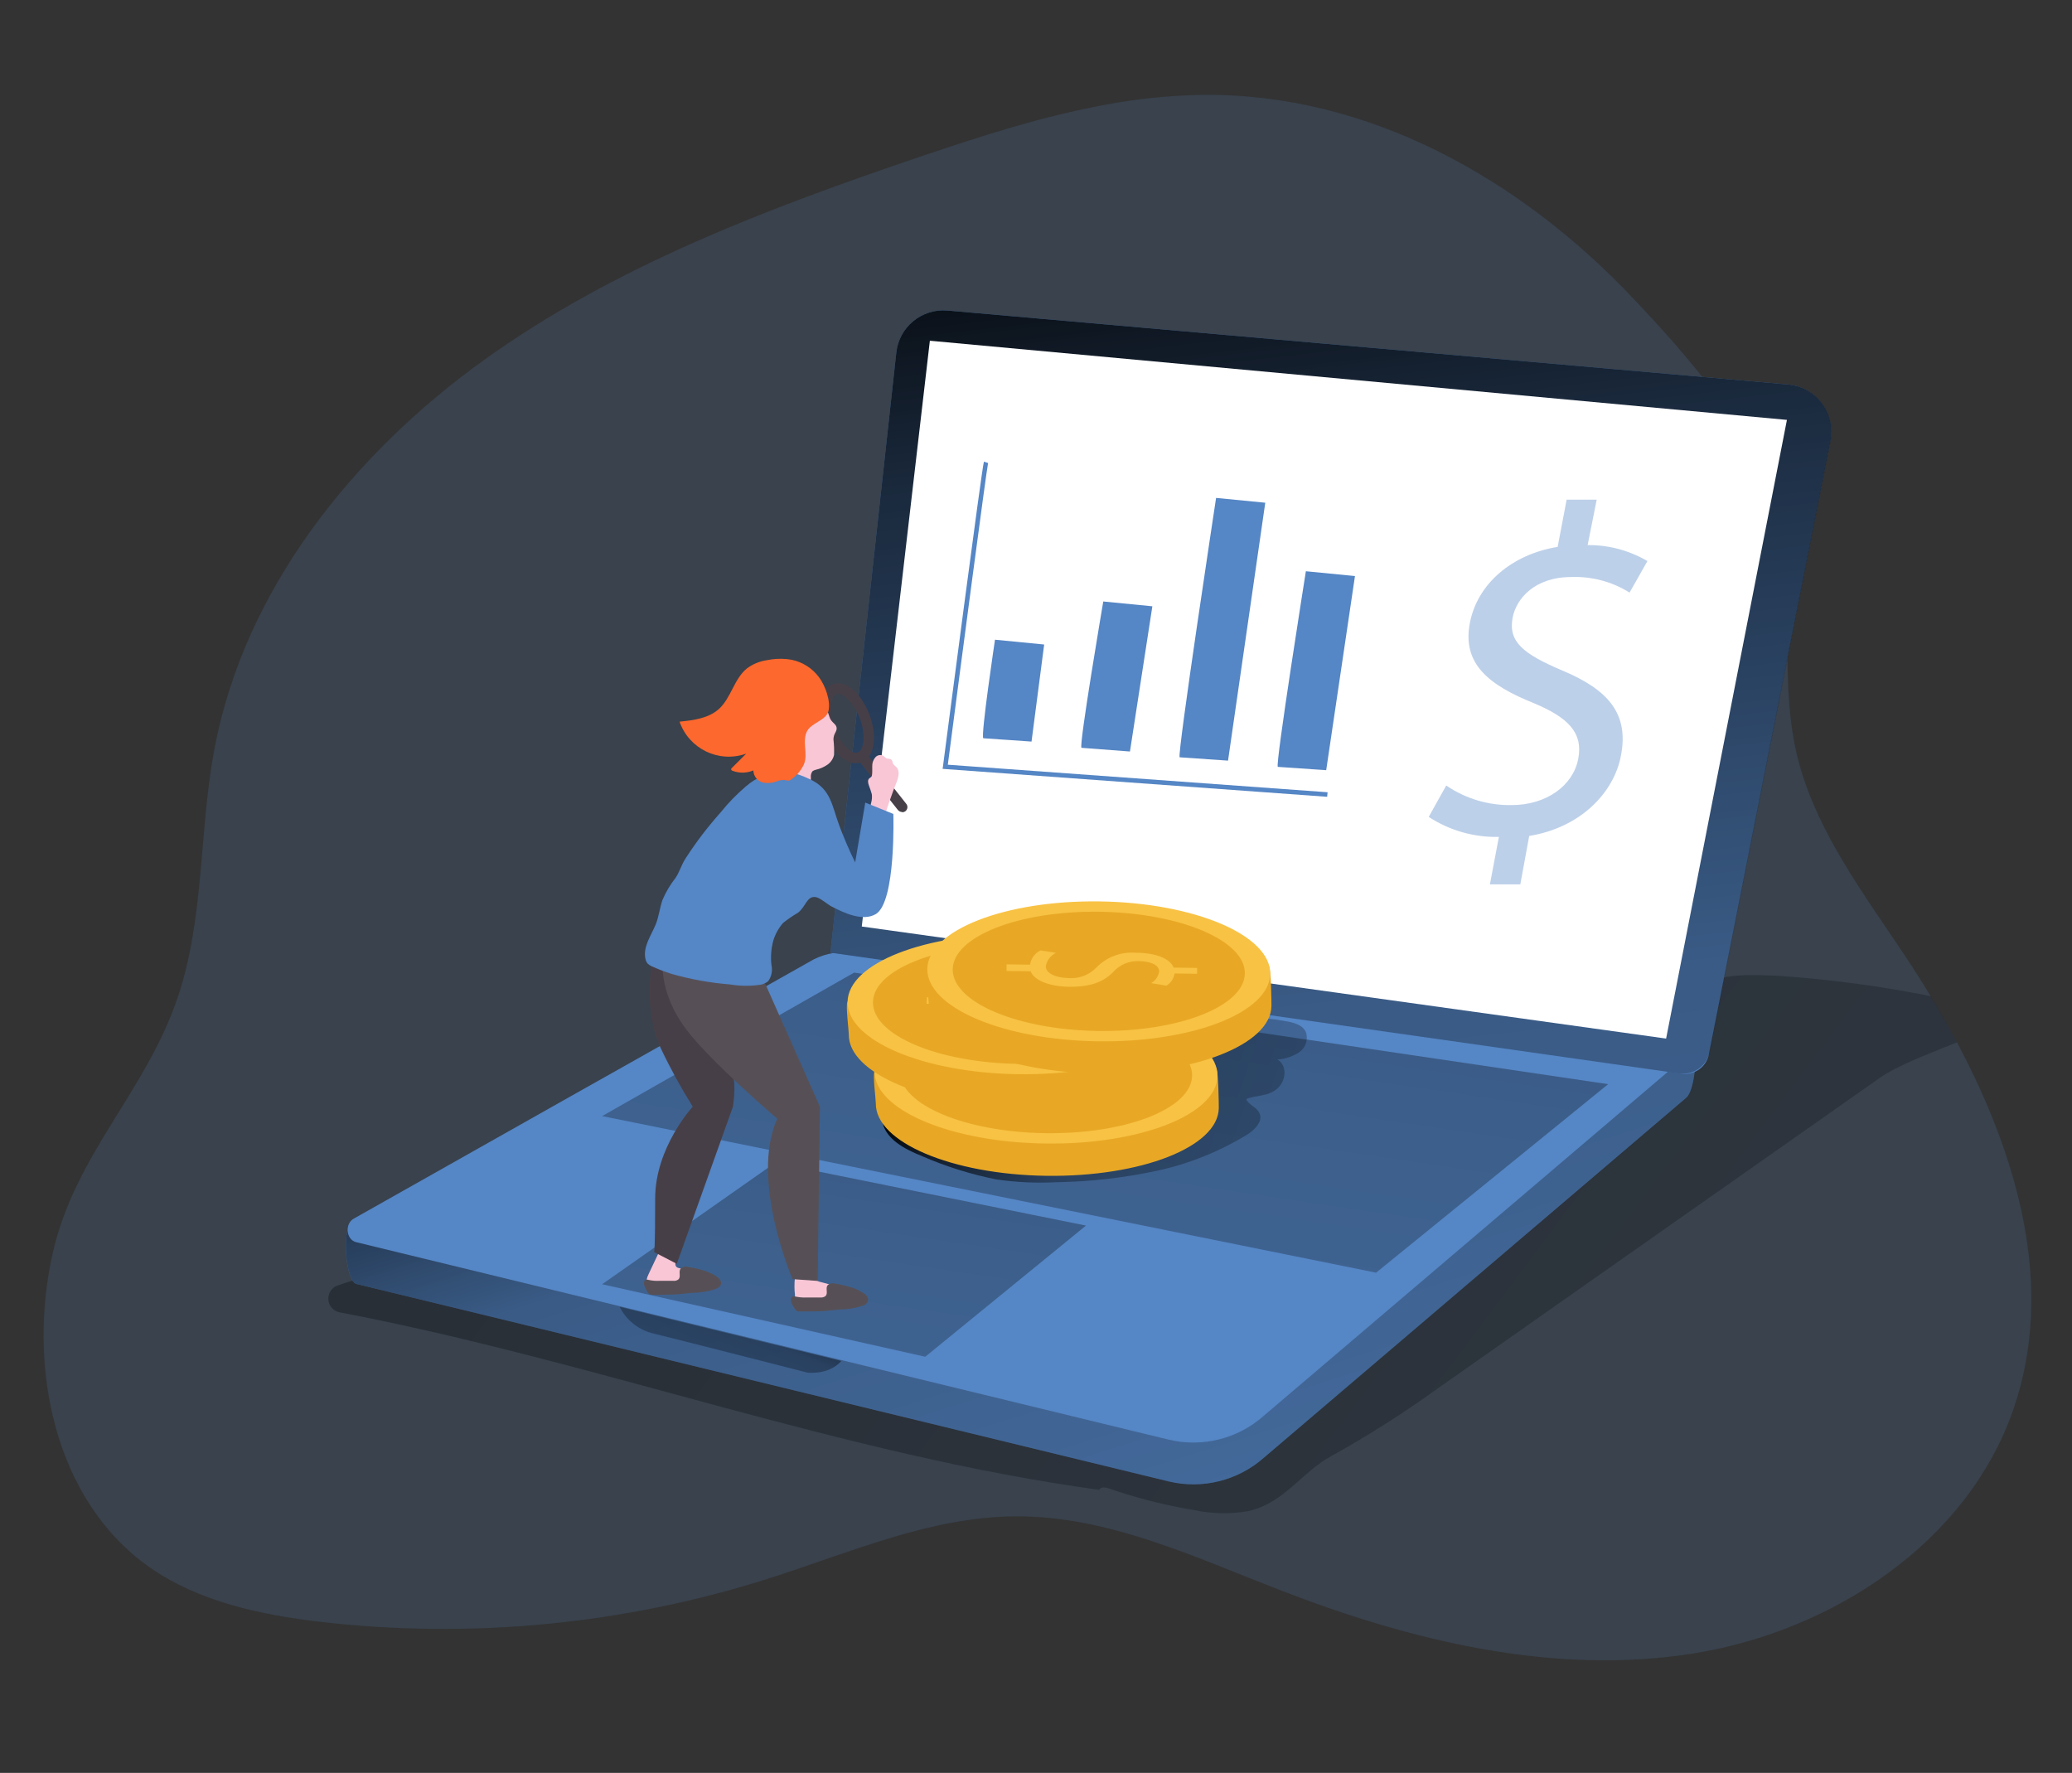 <?xml version="1.0" encoding="utf-8"?>
<!-- Generator: Adobe Illustrator 16.0.0, SVG Export Plug-In . SVG Version: 6.00 Build 0)  -->
<!DOCTYPE svg PUBLIC "-//W3C//DTD SVG 1.1//EN" "http://www.w3.org/Graphics/SVG/1.1/DTD/svg11.dtd">
<svg version="1.1" id="Layer_1" xmlns="http://www.w3.org/2000/svg" xmlns:xlink="http://www.w3.org/1999/xlink" x="0px" y="0px"
	 width="237.667px" height="203.333px" viewBox="0 0 237.667 203.333" enable-background="new 0 0 237.667 203.333"
	 xml:space="preserve">
<rect x="0" y="0" width="237.667" height="203.333" fill="#333333" stroke="none"/>
<path opacity="0.18" fill="#5586C5" enable-background="new    " d="M224.48,119.55c-0.95-1.79-1.961-3.551-3.021-5.281
	c-0.99-1.649-2.021-3.27-3.08-4.849c-4.6-6.896-9.7-13.686-11.96-21.661c-2.78-9.871,0-20.817-2.98-30.359
	c-2.529-8.299-10.239-16.984-16.06-23.129c-12.86-13.657-30.39-23.639-49.56-23.387c-3.681,0.064-7.36,0.44-10.98,1.121
	c-7.18,1.303-14.22,3.574-21.15,5.916C88.13,23.872,70.53,30.497,55.48,41.314C40.426,52.13,28.008,67.705,24.593,85.916
	c-1.772,9.402-1.133,19.313-4.185,28.405c-3.65,10.88-11.768,18.022-14.343,29.326C3.095,156.651,6.2,172.022,17.098,179.71
	c5.676,3.997,12.76,5.488,19.614,6.298C54,188.009,71.51,186.325,88.1,181.065c9.351-2.975,18.61-7.112,28.431-7.153
	c10.569-0.047,20.47,4.659,30.33,8.476c15.079,5.838,31.43,9.805,47.399,7.246c15.971-2.558,31.45-12.758,36.7-28.035
	C235.74,147.714,231.54,132.801,224.48,119.55z"/>
<linearGradient id="SVGID_1_" gradientUnits="userSpaceOnUse" x1="142.012" y1="-24.572" x2="647.476" y2="-402.615" gradientTransform="matrix(1 0 0 -1 -206 -37.334)">
	<stop  offset="0.01" style="stop-color:#000000"/>
	<stop  offset="0.08" style="stop-color:#000000;stop-opacity:0.69"/>
	<stop  offset="0.21" style="stop-color:#000000;stop-opacity:0.32"/>
	<stop  offset="1" style="stop-color:#000000;stop-opacity:0"/>
</linearGradient>
<path fill="url(#SVGID_1_)" d="M224.48,119.55c-3.311,1.344-6.78,2.606-8.92,4.114l-50.7,35.617c-3.9,2.806-7.94,5.382-12.141,7.712
	c-3.42,1.849-5.37,5.369-9.51,6.314c-2.05,0.358-4.16,0.323-6.2-0.105c-3.33-0.546-6.62-1.379-9.81-2.488
	c-0.4-0.135-0.94-0.217-1.12,0.158c-29.54-4.032-57.811-14.771-87.104-20.354c-0.875-0.164-1.449-0.996-1.284-1.871
	c0.099-0.541,0.469-0.992,0.985-1.197c2.452-0.868,4.982-1.491,7.563-1.854c4.7-0.869,9.34-1.715,14.02-2.478
	c9.45-1.638,18.99-2.694,28.561-3.169c15.899-0.669,31.939,1.027,47.68-1.438c14.93-2.318,29.02-8.299,42.93-14.256
	c3.351-1.438,6.76-2.929,9.4-5.451c2.05-1.973,3.71-4.597,6.34-5.898c2.62-1.303,6.04-1.11,8.97-0.975
	c5.82,0.398,11.61,1.174,17.33,2.323C222.54,115.994,223.54,117.76,224.48,119.55z"/>
<path fill="#5586C5" d="M40.286,140.524l66.374-28.873c1.43-0.723,3.05-0.992,4.65-0.775l82.09,6.979
	c1.569,0.223,1.289,6.978,0,8.058l-48.471,41.31c-2.97,2.601-7.02,3.604-10.859,2.688l-93.197-22.654
	C39.681,146.969,39.171,141.082,40.286,140.524z"/>
<linearGradient id="SVGID_2_" gradientUnits="userSpaceOnUse" x1="311.995" y1="-134.401" x2="364.455" y2="-301.014" gradientTransform="matrix(1 0 0 -1 -206 -37.334)">
	<stop  offset="0.01" style="stop-color:#000000"/>
	<stop  offset="0.08" style="stop-color:#000000;stop-opacity:0.69"/>
	<stop  offset="0.21" style="stop-color:#000000;stop-opacity:0.32"/>
	<stop  offset="1" style="stop-color:#000000;stop-opacity:0"/>
</linearGradient>
<path fill="url(#SVGID_2_)" d="M40.286,140.524l66.374-28.873c1.43-0.723,3.05-0.992,4.65-0.775l82.09,6.979
	c1.569,0.223,1.289,6.978,0,8.058l-48.471,41.31c-2.97,2.601-7.02,3.604-10.859,2.688l-93.197-22.654
	C39.681,146.969,39.171,141.082,40.286,140.524z"/>
<path fill="#5586C5" d="M193.42,121.134l-48.49,41.27c-2.96,2.617-7.01,3.627-10.85,2.718l-93.219-22.654
	c-1.192-0.286-1.345-2.171-0.235-2.729l25.563-14.418l6.711-3.774l20.42-11.508c1.43-0.722,3.06-0.992,4.649-0.774l94.62,8.262
	C194.16,117.726,194.689,120.056,193.42,121.134z"/>
<linearGradient id="SVGID_3_" gradientUnits="userSpaceOnUse" x1="341.752" y1="-102.765" x2="309.672" y2="-319.607" gradientTransform="matrix(1 0 0 -1 -206 -37.334)">
	<stop  offset="0.01" style="stop-color:#000000"/>
	<stop  offset="0.08" style="stop-color:#000000;stop-opacity:0.69"/>
	<stop  offset="0.21" style="stop-color:#000000;stop-opacity:0.32"/>
	<stop  offset="1" style="stop-color:#000000;stop-opacity:0"/>
</linearGradient>
<path fill="url(#SVGID_3_)" d="M97.97,111.551l86.49,12.794l-26.62,21.62l-88.77-17.958L97.97,111.551z"/>
<linearGradient id="SVGID_4_" gradientUnits="userSpaceOnUse" x1="308.421" y1="-153.829" x2="415.622" y2="-190.922" gradientTransform="matrix(1 0 0 -1 -206 -37.334)">
	<stop  offset="0.01" style="stop-color:#000000"/>
	<stop  offset="0.08" style="stop-color:#000000;stop-opacity:0.69"/>
	<stop  offset="0.21" style="stop-color:#000000;stop-opacity:0.32"/>
	<stop  offset="1" style="stop-color:#000000;stop-opacity:0"/>
</linearGradient>
<path fill="url(#SVGID_4_)" d="M132.689,134.281c3.681-0.794,7.19-2.207,10.4-4.173c0.88-0.564,1.86-1.58,1.34-2.506
	c-0.34-0.67-1.21-0.852-1.479-1.556c1.18-0.476,2.47-0.253,3.54-1.174c1.06-0.921,1.18-2.688,0.04-3.356
	c0.899-0.06,1.75-0.347,2.5-0.834c0.75-0.522,1.06-1.479,0.75-2.336c-0.41-0.851-1.49-1.098-2.41-1.244
	c-1.3-0.252-2.62-0.363-3.95-0.316c-1.51,0.135-2.97,0.592-4.29,1.344c-1.24,0.669-2.24,1.842-3.47,2.459
	c-2.51,1.262-5.811,1.121-8.51,1.713c-2.011,0.436-3.961,1.198-5.94,1.79c-1.979,0.599-3.86,1.027-5.82,1.456
	c-4.729,1.039-9.46,2.025-14.21,2.952c0.311,2.112,2.57,3.286,4.551,4.084c2.76,1.204,5.63,2.106,8.569,2.688
	c2.311,0.334,4.64,0.439,6.97,0.316C125.11,135.524,128.939,135.085,132.689,134.281z"/>
<linearGradient id="SVGID_5_" gradientUnits="userSpaceOnUse" x1="309.943" y1="-133.082" x2="285.222" y2="-300.173" gradientTransform="matrix(1 0 0 -1 -206 -37.334)">
	<stop  offset="0.01" style="stop-color:#000000"/>
	<stop  offset="0.08" style="stop-color:#000000;stop-opacity:0.69"/>
	<stop  offset="0.21" style="stop-color:#000000;stop-opacity:0.32"/>
	<stop  offset="1" style="stop-color:#000000;stop-opacity:0"/>
</linearGradient>
<path fill="url(#SVGID_5_)" d="M88.91,133.365l35.65,7.2l-18.431,15.043l-37.06-8.316L88.91,133.365z"/>
<linearGradient id="SVGID_6_" gradientUnits="userSpaceOnUse" x1="292.753" y1="-182.702" x2="279.603" y2="-216.519" gradientTransform="matrix(1 0 0 -1 -206 -37.334)">
	<stop  offset="0.01" style="stop-color:#000000"/>
	<stop  offset="0.08" style="stop-color:#000000;stop-opacity:0.69"/>
	<stop  offset="0.21" style="stop-color:#000000;stop-opacity:0.32"/>
	<stop  offset="1" style="stop-color:#000000;stop-opacity:0"/>
</linearGradient>
<path fill="url(#SVGID_6_)" d="M71.08,149.885c0.74,1.485,2.08,2.577,3.68,3.011c2.62,0.635,17.88,4.537,17.88,4.537
	s2.48,0.293,3.86-1.344L71.08,149.885z"/>
<path fill="#5586C5" d="M95.25,109.263l97.61,13.885c1.479,0.211,2.88-0.774,3.159-2.248L209.95,50.58
	c0.59-2.952-1.33-5.816-4.28-6.402c-0.189-0.042-0.39-0.065-0.58-0.083l-96.4-8.48c-2.949-0.258-5.569,1.89-5.879,4.836
	L95.25,109.263z"/>
<linearGradient id="SVGID_7_" gradientUnits="userSpaceOnUse" x1="350.926" y1="-48.974" x2="407.266" y2="-541.071" gradientTransform="matrix(1 0 0 -1 -206 -37.334)">
	<stop  offset="0.01" style="stop-color:#000000"/>
	<stop  offset="0.08" style="stop-color:#000000;stop-opacity:0.69"/>
	<stop  offset="0.21" style="stop-color:#000000;stop-opacity:0.32"/>
	<stop  offset="1" style="stop-color:#000000;stop-opacity:0"/>
</linearGradient>
<path fill="url(#SVGID_7_)" d="M95.25,109.263l97.36,13.85c1.64,0.229,3.17-0.852,3.489-2.471l13.87-70.062
	c0.591-2.952-1.33-5.816-4.27-6.402c-0.2-0.042-0.4-0.065-0.59-0.083l-96.421-8.48c-2.949-0.258-5.569,1.89-5.879,4.836
	L95.25,109.263z"/>
<path fill="#FFFFFF" d="M191.11,119.116l13.859-70.959l-98.31-9.079l-7.811,67.185L191.11,119.116z"/>
<path fill="#F9C6D6" d="M91.189,148.553c-0.05,0.376,0.08,0.753,0.341,1.027c0.14,0.101,0.3,0.165,0.47,0.194
	c0.439,0.088,0.89,0.117,1.35,0.082c0.83-0.06,1.66-0.176,2.471-0.358l1.41-0.271c0.18-0.012,0.35-0.094,0.459-0.229
	c0.091-0.182,0.061-0.393-0.079-0.545c-0.24-0.276-0.561-0.482-0.9-0.594c-0.85-0.34-1.72-0.615-2.6-0.827
	c-0.15-0.023-0.29-0.076-0.41-0.158c-0.181-0.153-0.21-0.417-0.33-0.622c-0.25-0.357-0.69-0.527-1.12-0.429
	c-0.4,0.083-0.98,0.358-1.08,0.798C91.11,147.269,91.11,147.914,91.189,148.553z"/>
<path fill="#565056" d="M95.72,147.209c-0.29-0.076-0.6,0.006-0.81,0.224c-0.23,0.34,0.08,0.885-0.2,1.197
	c-0.17,0.141-0.399,0.205-0.62,0.182h-1.57c-0.409,0.018-0.83-0.018-1.239-0.1c-0.091-0.036-0.19-0.047-0.29-0.036
	c-0.15,0.042-0.24,0.165-0.26,0.312c-0.011,0.141,0.01,0.287,0.06,0.416c0.1,0.283,0.25,0.553,0.43,0.787
	c0.05,0.07,0.11,0.129,0.19,0.177c0.09,0.034,0.18,0.047,0.27,0.047c0.931,0,1.851,0,2.76-0.041c0.641-0.047,1.271-0.142,1.91-0.194
	c0.92,0,1.82-0.158,2.69-0.464c0.229-0.075,0.41-0.246,0.51-0.463c0.061-0.2,0.021-0.417-0.11-0.587
	c-0.119-0.159-0.279-0.294-0.459-0.398c-0.5-0.324-1.051-0.559-1.631-0.705C96.82,147.403,96.27,147.286,95.72,147.209z"/>
<path fill="#F9C6D6" d="M74.17,146.834c-0.01,0.035-0.01,0.063,0,0.101c0.05,1.237,1.69,1.267,2.57,1.219
	c0.83-0.057,1.66-0.176,2.479-0.346l1.4-0.27c0.18-0.012,0.35-0.1,0.47-0.235c0.08-0.182,0.05-0.387-0.09-0.54
	c-0.24-0.275-0.55-0.48-0.89-0.598c-0.761-0.288-1.54-0.54-2.32-0.751c-0.67-0.206-0.11-1.168-0.04-1.679
	c0.03-0.101,0.03-0.211,0-0.312c-0.08-0.11-0.189-0.194-0.33-0.223c-0.4-0.142-0.83-0.218-1.26-0.229
	c-0.09-0.012-0.17,0.006-0.25,0.047c-0.07,0.054-0.12,0.123-0.141,0.207l-1.35,2.857C74.3,146.323,74.2,146.576,74.17,146.834z"/>
<path fill="#473F47" d="M74.76,110.424c0,0-1,5.64,1.07,9.877c1.08,2.277,2.3,4.49,3.63,6.626c0,0-4.31,4.66-4.31,10.534
	c0,5.875-0.11,6.146-0.11,6.146l2.59,1.344l6.44-18.018c0,0,0.39-2.553,0-3.416c-0.381-0.867-3.69-10.681-3.69-10.681L74.76,110.424
	z"/>
<path fill="#473F47" d="M98.18,87.536c-1.35,0-2.8-1.426-3.619-3.627c-0.94-2.547-0.541-4.883,0.939-5.423
	c1.48-0.545,3.3,0.969,4.24,3.522c0.939,2.547,0.54,4.883-0.94,5.422C98.6,87.501,98.39,87.536,98.18,87.536z M96.16,79.578
	c-0.07,0-0.141,0.012-0.2,0.035c-0.67,0.253-0.94,1.966-0.24,3.879c0.71,1.914,2.011,3.064,2.69,2.806
	c0.67-0.253,0.939-1.966,0.229-3.879c-0.68-1.738-1.8-2.841-2.52-2.841H96.16z"/>
<path fill="#473F47" d="M103.48,93.129c-0.181,0-0.36-0.082-0.48-0.223l-4.439-5.587c-0.2-0.258-0.16-0.64,0.1-0.845
	c0.26-0.206,0.64-0.165,0.85,0.099l4.44,5.617c0.21,0.252,0.17,0.622-0.08,0.833c-0.11,0.088-0.25,0.135-0.38,0.135v-0.029H103.48z"
	/>
<path fill="#F9C6D6" d="M95.6,84.807c0.07,0.593,0.09,1.185,0.07,1.778c-0.109,0.464-0.39,0.869-0.78,1.133
	c-0.39,0.264-0.829,0.458-1.3,0.563c-0.13,0.03-0.26,0.082-0.38,0.159c-0.16,0.199-0.229,0.457-0.2,0.71v1.52
	c0.021,0.158-0.02,0.317-0.109,0.452c-0.07,0.076-0.16,0.123-0.261,0.146c-0.76,0.177-1.54-0.217-1.85-0.933
	c-0.17-0.334-0.37-0.657-0.58-0.974c-0.21-0.422-0.33-0.874-0.35-1.344c-0.15-1.461,0.12-2.928,0.79-4.237
	c0.41-0.828,1.01-1.555,1.76-2.107c0.59-0.428,1.75-1.068,2.359-0.329c0.301,0.364,0.291,0.904,0.58,1.292
	c0.2,0.275,0.561,0.469,0.61,0.804c0.06,0.334-0.17,0.575-0.271,0.856C95.63,84.467,95.6,84.637,95.6,84.807z"/>
<path fill="#F9C6D6" d="M100.05,87.882c0.011-0.029,0.011-0.064,0-0.094c0.011-0.352,0.14-0.686,0.37-0.945
	c0.24-0.264,0.641-0.317,0.94-0.135c0.109,0.083,0.2,0.217,0.34,0.276c0.13,0.059,0.42,0,0.56,0.159
	c0.141,0.158,0.101,0.293,0.17,0.434c0.07,0.141,0.26,0.27,0.391,0.405c0.63,0.669-0.07,1.901-0.32,2.594
	c-0.38,1.033-0.75,2.077-1.061,3.134c-0.369,0.053-0.75-0.018-1.069-0.206c-0.12-0.07-0.22-0.164-0.31-0.27
	c-0.211-0.369-0.25-0.809-0.121-1.214c0.08-0.306,0.101-0.623,0.061-0.934c-0.09-0.34-0.21-0.669-0.33-0.991
	c-0.1-0.276-0.18-0.622,0.04-0.822c0.08-0.053,0.16-0.112,0.24-0.182c0.05-0.082,0.08-0.17,0.08-0.27
	C100.07,88.51,100.04,88.193,100.05,87.882z"/>
<path fill="#565056" d="M87.78,112.836l6.27,14.103l-0.26,19.972l-2.88-0.205c0,0-4.92-11.362-1.76-18.399
	c0,0-7.59-6.49-10.391-10.188c-3.449-4.549-2.689-8.363-2.689-8.363L87.78,112.836z"/>
<path fill="#5586C5" d="M90.68,88.581c0.771,0.176,1.51,0.446,2.221,0.792c2.41,1.109,2.52,3.011,3.359,5.282
	c0.54,1.449,1.15,2.87,1.83,4.255l1.16-6.861l3.22,1.303c0,0,0.32,10.124-2.02,11.491c-1.521,0.874-3.64-0.146-5.021-0.851
	c-0.51-0.252-1.35-1.027-1.869-1.103c-1.03-0.142-1.101,1.078-2.021,1.789c-0.59,0.346-1.16,0.733-1.7,1.162
	c-0.52,0.586-0.9,1.273-1.13,2.014c-0.25,0.92-0.33,1.877-0.22,2.828c0.149,0.64,0.01,1.314-0.37,1.849
	c-0.271,0.223-0.59,0.37-0.94,0.417c-1.14,0.164-2.3,0.152-3.439-0.041c-2.26-0.178-4.5-0.581-6.67-1.198
	c-0.801-0.246-1.57-0.545-2.33-0.892c-0.16-0.07-0.311-0.17-0.44-0.287c-0.14-0.159-0.229-0.358-0.27-0.564
	c-0.3-1.385,0.67-2.688,1.2-3.979c0.34-0.887,0.449-1.854,0.75-2.752c0.39-0.916,0.899-1.778,1.52-2.565
	c0.45-0.669,0.67-1.532,1.16-2.253c1.2-1.861,2.55-3.621,4.029-5.276c0.851-1.069,1.82-2.054,2.86-2.941
	c1.19-1.056,2.71-1.655,4.3-1.69C90.13,88.504,90.4,88.534,90.68,88.581z"/>
<path fill="#FC682D" d="M87.98,75.716c-0.841,0.118-1.641,0.446-2.311,0.951c-1.47,1.197-1.8,3.357-3.2,4.642
	c-1.2,1.08-2.92,1.297-4.52,1.461c1.08,3.117,4.489,4.766,7.6,3.68c0.011-0.006,0.03-0.012,0.04-0.012l-1.64,1.638
	c-0.04,0.035-0.08,0.082-0.09,0.135c0,0.105,0.1,0.176,0.2,0.205c0.76,0.282,1.6,0.264,2.35-0.053c0.02,0.722,0.56,1.321,1.27,1.415
	c0.49,0.07,0.98,0.011,1.44-0.176c0.25-0.1,0.53-0.147,0.8-0.141c0.23,0,0.43,0.123,0.67,0.041c0.7-0.44,1.25-1.062,1.61-1.808
	c0.53-1.197-0.25-2.688,0.39-3.867c0.53-0.939,2.19-1.221,2.44-2.283c0.27-1.174-0.37-2.893-1.05-3.821
	c-0.761-1.056-1.9-1.79-3.181-2.054c-0.75-0.135-1.52-0.146-2.27-0.047L87.98,75.716z"/>
<path fill="#565056" d="M78.86,145.296c-0.3-0.076-0.61,0.012-0.811,0.229c-0.229,0.336,0.07,0.881-0.21,1.191
	c-0.17,0.146-0.39,0.212-0.62,0.182h-1.56c-0.42,0.024-0.84-0.01-1.25-0.099c-0.09-0.03-0.19-0.041-0.29-0.036
	c-0.14,0.041-0.24,0.165-0.25,0.312c-0.021,0.141,0,0.282,0.06,0.417c0.101,0.281,0.24,0.552,0.42,0.787
	c0.061,0.07,0.12,0.129,0.19,0.176c0.09,0.035,0.18,0.052,0.28,0.047c0.92,0,1.84,0,2.76-0.042c0.66-0.047,1.26-0.14,1.9-0.187
	c0.92-0.006,1.83-0.166,2.689-0.471c0.23-0.076,0.42-0.246,0.52-0.463c0.051-0.199,0.011-0.417-0.109-0.587
	c-0.13-0.159-0.29-0.294-0.46-0.399c-0.51-0.322-1.06-0.558-1.63-0.705C79.95,145.49,79.41,145.378,78.86,145.296z"/>
<path fill="#E8A825" d="M120.01,134.856c-10.85-0.153-19.609-3.869-19.55-8.306c0-0.493-0.37-3.274-0.149-3.72
	c1.709-3.721,10.279-4.155,19.93-4.032c9.5,0.142,17.46,0,19.26,3.675c0.27,0.521,0.3,4.096,0.3,4.623
	C139.73,131.546,130.88,134.996,120.01,134.856z"/>
<path fill="#F8C244" d="M139.65,123.411c0.069-4.43-8.69-8.148-19.551-8.303c-10.859-0.155-19.71,3.31-19.779,7.74
	c-0.061,4.43,8.689,8.147,19.55,8.303C130.73,131.308,139.59,127.841,139.65,123.411z"/>
<path fill="#E8A825" d="M136.74,123.369c0.06-3.775-7.4-6.943-16.65-7.076c-9.26-0.132-16.8,2.822-16.859,6.597
	c-0.051,3.776,7.409,6.944,16.659,7.076C129.14,130.099,136.689,127.146,136.74,123.369z"/>
<path fill="#F8C244" d="M109.43,122.332l2.681,0.041c0.109-0.71,0.55-1.321,1.2-1.638l1.779,0.275
	c-0.63,0.282-1.06,0.869-1.16,1.551c0,0.773,1.07,1.342,2.57,1.342c1.18,0.084,2.34-0.352,3.17-1.196c1.19-1.25,2.9-1.878,4.62-1.72
	c2.2,0,3.87,0.67,4.271,1.69l2.689,0.041v0.669l-2.59-0.041c-0.08,0.588-0.43,1.109-0.95,1.403l-1.74-0.294
	c0.5-0.275,0.841-0.775,0.91-1.344c0-0.827-1.2-1.168-2.27-1.18c-1.16-0.064-2.29,0.416-3.04,1.303
	c-1.131,1.098-2.53,1.638-4.92,1.638c-2.11,0-4.101-0.669-4.511-1.778l-2.76-0.041L109.43,122.332z"/>
<path fill="#E8A825" d="M116.91,126.938c-10.86-0.152-19.62-3.867-19.55-8.305c0-0.492-0.37-3.273-0.16-3.72
	c1.72-3.722,10.28-4.155,19.939-4.032c9.5,0.141,17.46,0,19.261,3.674c0.26,0.522,0.3,4.096,0.289,4.625
	C136.63,123.582,127.78,127.056,116.91,126.938z"/>
<path fill="#F8C244" d="M136.55,115.46c0.07-4.43-8.689-8.146-19.55-8.303c-10.86-0.155-19.71,3.311-19.78,7.74
	c-0.06,4.431,8.69,8.148,19.55,8.304C127.63,123.356,136.49,119.892,136.55,115.46z"/>
<path fill="#E8A825" d="M133.64,115.419c0.061-3.775-7.399-6.943-16.649-7.076c-9.26-0.133-16.801,2.821-16.86,6.596
	c-0.05,3.776,7.41,6.944,16.66,7.076C126.04,122.147,133.59,119.194,133.64,115.419z"/>
<path fill="#F8C244" d="M106.32,114.38l2.689,0.041c0.101-0.711,0.551-1.32,1.2-1.638l1.771,0.276
	c-0.62,0.281-1.061,0.868-1.16,1.549c0,0.774,1.08,1.344,2.58,1.344c1.18,0.094,2.35-0.334,3.189-1.18
	c1.19-1.25,2.9-1.883,4.62-1.72c2.2,0,3.87,0.669,4.271,1.69l2.68,0.041v0.669l-2.58-0.041c-0.09,0.587-0.43,1.11-0.95,1.403
	l-1.74-0.293c0.5-0.276,0.841-0.775,0.91-1.345c0-0.821-1.2-1.161-2.27-1.174c-1.16-0.065-2.29,0.417-3.04,1.304
	c-1.13,1.096-2.53,1.637-4.92,1.637c-2.11,0-4.101-0.67-4.51-1.778l-2.761-0.041L106.32,114.38z"/>
<path fill="#E8A825" d="M126.061,123.13c-10.86-0.158-19.621-3.873-19.551-8.304c0-0.493-0.37-3.275-0.149-3.722
	c1.71-3.721,10.279-4.154,19.93-4.031c9.5,0.141,17.46,0,19.25,3.674c0.271,0.521,0.3,4.102,0.3,4.63
	C145.78,119.813,136.92,123.283,126.061,123.13z"/>
<path fill="#F8C244" d="M145.7,111.687c0.06-4.43-8.69-8.147-19.55-8.303c-10.86-0.154-19.711,3.311-19.78,7.741
	c-0.06,4.431,8.69,8.147,19.55,8.303C136.78,119.583,145.64,116.117,145.7,111.687z"/>
<path fill="#E8A825" d="M142.79,111.646c0.05-3.775-7.4-6.943-16.66-7.076c-9.25-0.133-16.79,2.822-16.85,6.597
	c-0.05,3.776,7.409,6.944,16.659,7.076C135.189,118.375,142.74,115.421,142.79,111.646z"/>
<path fill="#F8C244" d="M115.46,110.601l2.69,0.041c0.109-0.711,0.55-1.32,1.199-1.638l1.78,0.281c-0.62,0.288-1.06,0.868-1.17,1.55
	c0,0.764,1.07,1.309,2.59,1.344c1.181,0.094,2.351-0.335,3.181-1.18c1.199-1.25,2.899-1.878,4.619-1.721
	c2.211,0,3.881,0.671,4.271,1.697l2.69,0.041v0.67l-2.58-0.041c-0.091,0.586-0.431,1.108-0.95,1.401l-1.74-0.293
	c0.5-0.276,0.84-0.774,0.92-1.344c0-0.822-1.21-1.162-2.271-1.181c-1.159-0.063-2.289,0.418-3.05,1.304
	c-1.13,1.103-2.52,1.643-4.92,1.643c-2.109,0-4.1-0.669-4.5-1.778l-2.76-0.041V110.601z"/>
<path fill="#5586C5" d="M112.79,84.672c-0.32-0.223,1.34-11.303,1.34-11.303l5.64,0.551l-1.449,11.133L112.79,84.672z"/>
<path fill="#5586C5" d="M124.05,85.769c-0.319-0.228,2.5-16.784,2.5-16.784l5.63,0.552l-2.569,16.655L124.05,85.769z"/>
<path fill="#5586C5" d="M135.311,86.855c-0.311-0.223,4.18-29.749,4.18-29.749l5.64,0.552l-4.27,29.579L135.311,86.855z"/>
<path fill="#5586C5" d="M146.57,87.953c-0.311-0.223,3.22-22.437,3.22-22.437l5.63,0.552l-3.3,22.266L146.57,87.953z"/>
<path fill="#5586C5" d="M152.23,91.386l-44.11-3.204l0.04-0.27c0.46-3.522,4.479-34.385,4.7-34.961l0.479,0.153
	c-0.17,0.669-3.08,22.759-4.62,34.602l43.561,3.158L152.23,91.386z"/>
<path opacity="0.39" fill="#5586C5" enable-background="new    " d="M170.9,101.421l1.029-5.434c-2.85,0.064-5.66-0.734-8.05-2.295
	l2.01-3.603c2.21,1.508,4.83,2.294,7.511,2.247c3.97,0,7.039-2.236,7.63-5.299c0.59-3.063-1.25-4.765-5.04-6.368
	c-5.271-2.106-8.29-4.56-7.391-9.219c0.851-4.461,4.78-7.865,10.07-8.727l1.03-5.417h3.45l-1.04,5.211
	c2.409-0.023,4.779,0.611,6.859,1.831l-2.05,3.616c-1.99-1.245-4.31-1.867-6.65-1.785c-4.279,0-6.35,2.512-6.76,4.654
	c-0.54,2.794,1.25,4.179,5.71,6.075c5.3,2.218,7.641,4.982,6.71,9.765c-0.8,4.243-4.63,8.246-10.52,9.202l-1.021,5.552H170.9
	V101.421z"/>
</svg>
